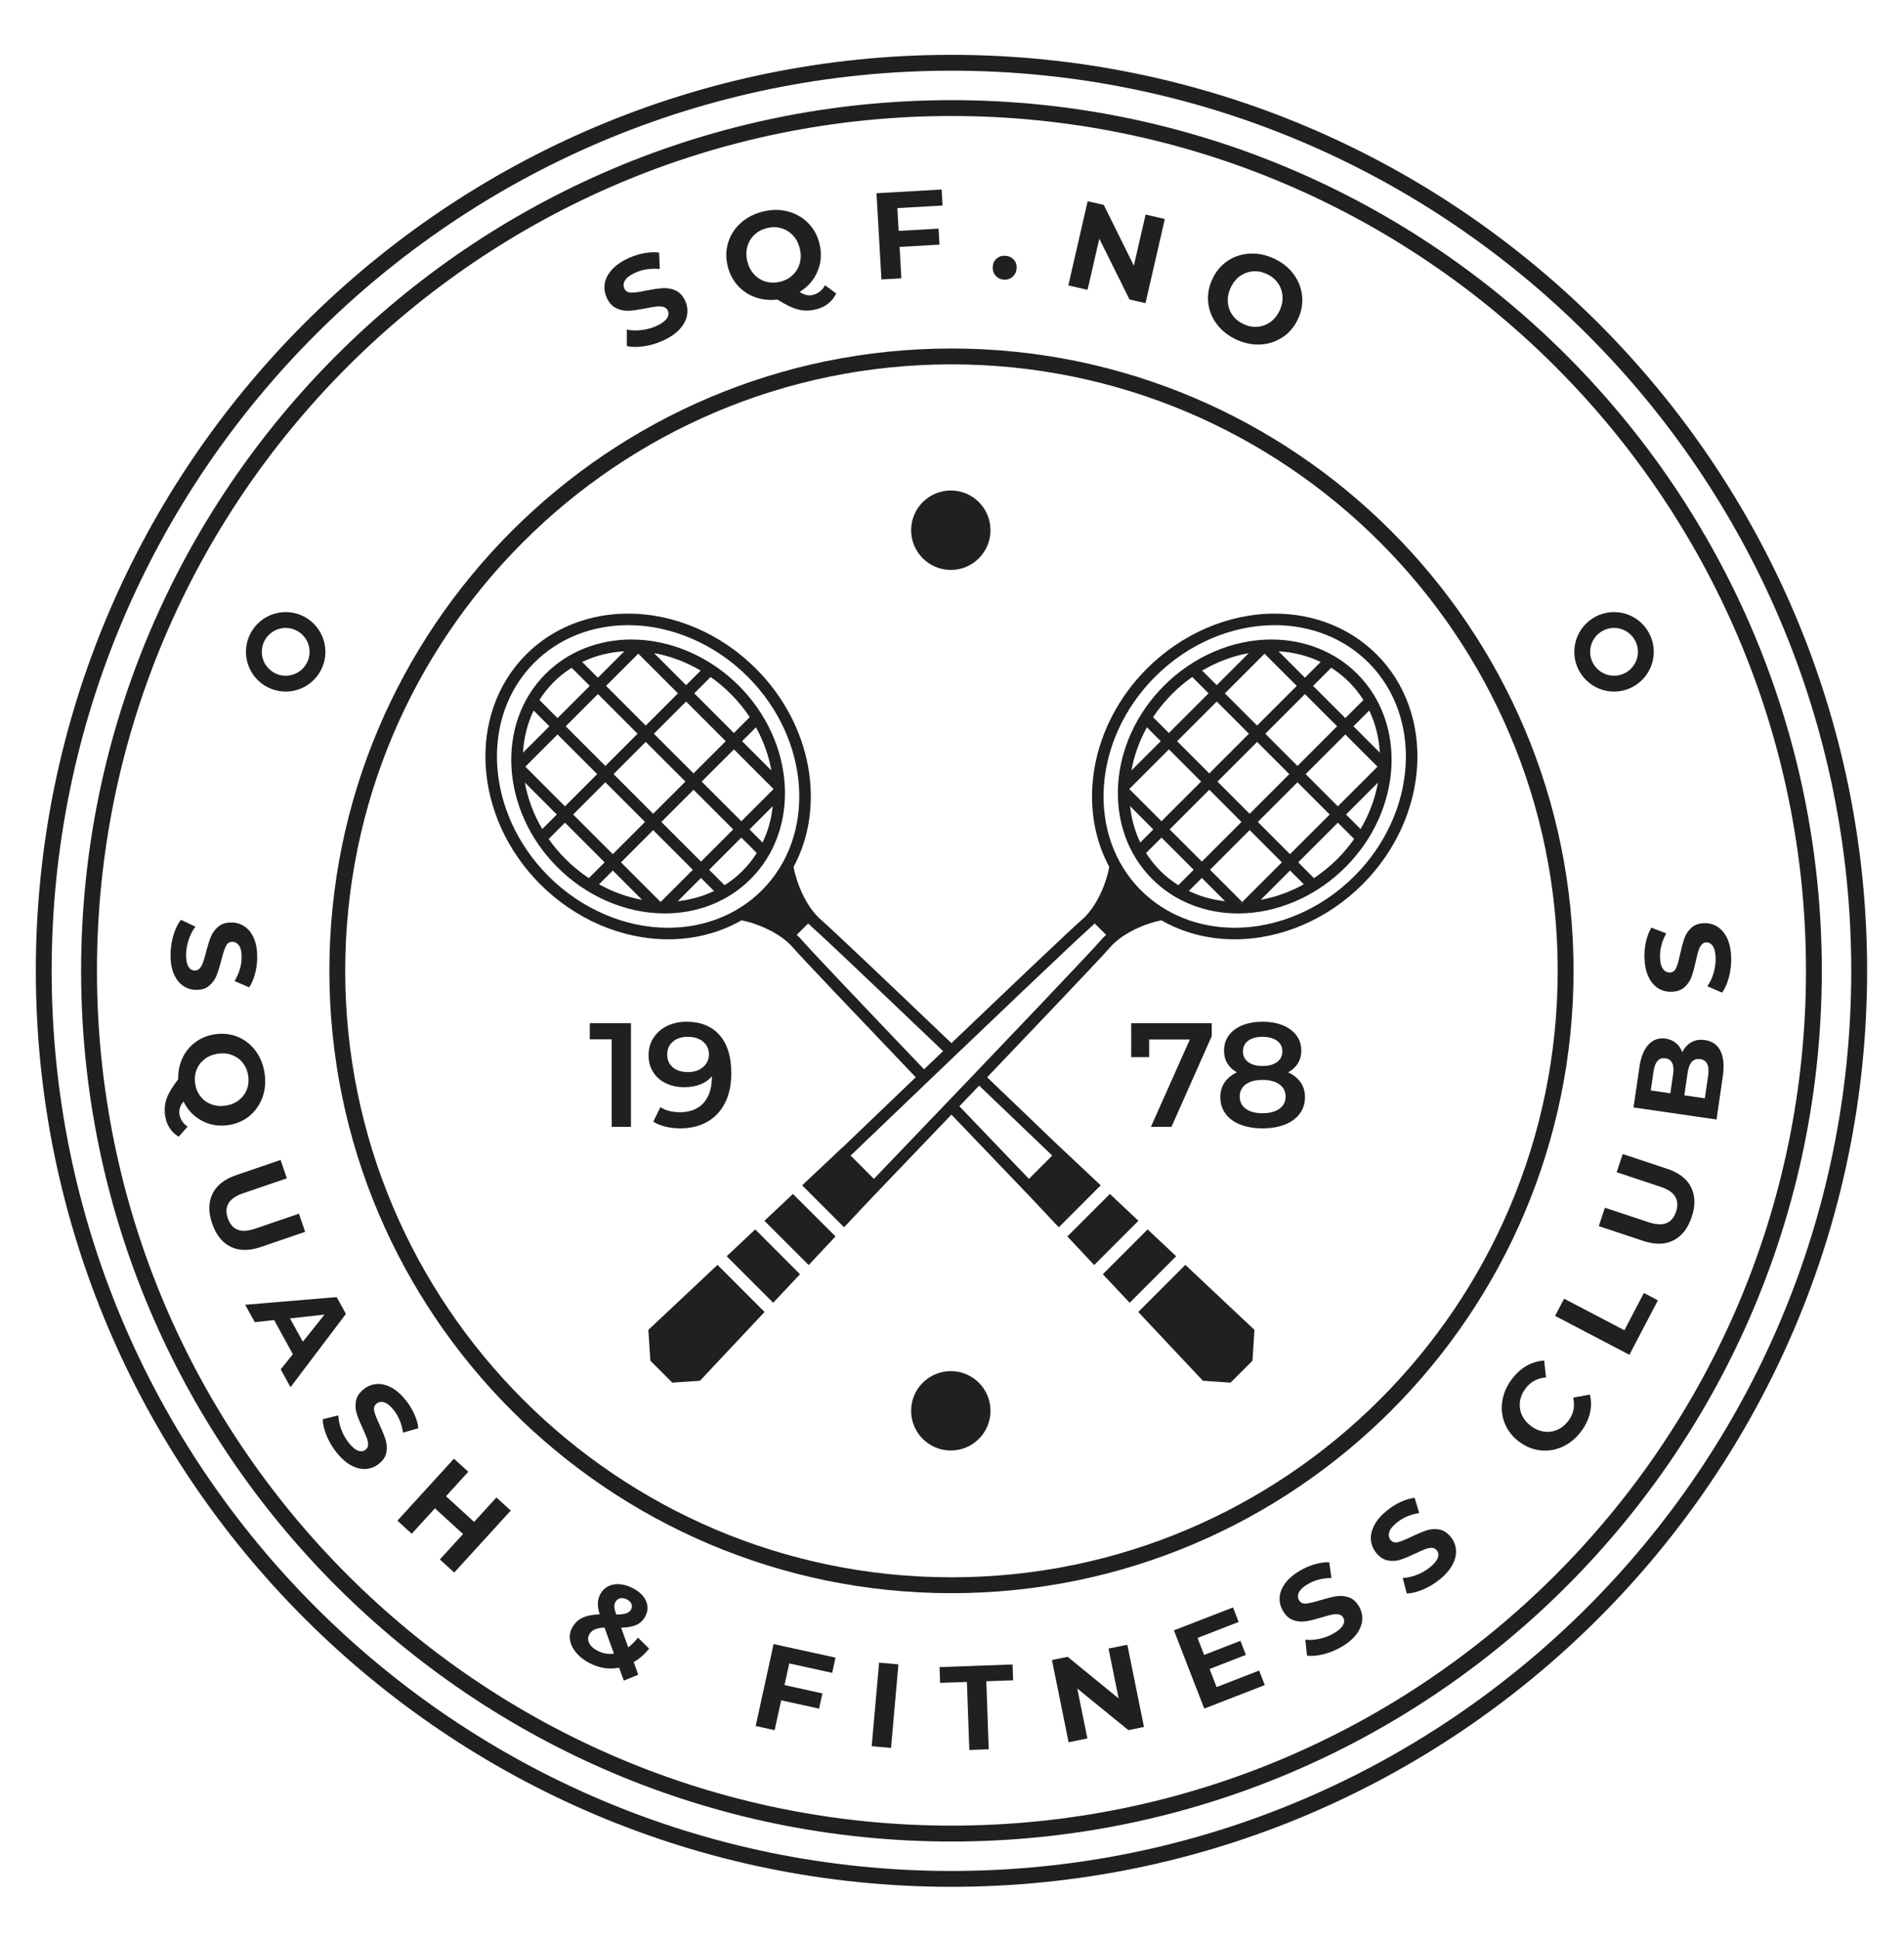 <?xml version="1.0" encoding="UTF-8"?>
<!DOCTYPE svg PUBLIC '-//W3C//DTD SVG 1.0//EN'
          'http://www.w3.org/TR/2001/REC-SVG-20010904/DTD/svg10.dtd'>
<svg height="452.873" viewBox="0 0 444.826 452.873" width="444.826" xmlns="http://www.w3.org/2000/svg" xmlns:xlink="http://www.w3.org/1999/xlink"
><g
  ><g fill="#202020"
    ><path d="M150.425,80.871c-1.535,0.225-2.855,0.21-3.965-0.044l-0.016-3.856c1.049,0.218,2.195,0.255,3.438,0.109 c1.244-0.145,2.406-0.465,3.49-0.959c1.207-0.55,2.016-1.136,2.43-1.758c0.414-0.621,0.484-1.229,0.213-1.823 c-0.199-0.437-0.535-0.722-1.008-0.854s-1.016-0.165-1.627-0.097c-0.613,0.068-1.422,0.205-2.426,0.41 c-1.551,0.306-2.848,0.496-3.891,0.57c-1.041,0.075-2.051-0.109-3.023-0.553c-0.973-0.442-1.738-1.275-2.297-2.499 c-0.486-1.066-0.637-2.163-0.455-3.292c0.182-1.128,0.738-2.211,1.668-3.248c0.932-1.037,2.236-1.938,3.914-2.704 c1.172-0.534,2.379-0.917,3.625-1.147s2.41-0.275,3.488-0.134l0.16,3.822c-2.135-0.188-4.049,0.105-5.744,0.879 c-1.189,0.543-1.979,1.136-2.371,1.779s-0.445,1.28-0.158,1.909s0.828,0.947,1.623,0.954s1.932-0.148,3.414-0.466 c1.549-0.306,2.846-0.495,3.889-0.57c1.043-0.074,2.047,0.101,3.012,0.526s1.727,1.25,2.285,2.474 c0.479,1.049,0.621,2.139,0.432,3.271c-0.191,1.132-0.758,2.219-1.697,3.26s-2.248,1.944-3.926,2.71 C153.45,80.203,151.958,80.646,150.425,80.871z"
      /><path d="M195.357,68.538c-0.441,0.939-1.064,1.727-1.867,2.36c-0.803,0.633-1.746,1.084-2.826,1.351 c-1.455,0.359-2.848,0.371-4.178,0.036c-1.328-0.335-2.943-1.108-4.846-2.32c-1.828,0.214-3.549,0.035-5.164-0.536 s-2.988-1.483-4.119-2.738c-1.131-1.254-1.912-2.758-2.346-4.512c-0.473-1.921-0.439-3.765,0.105-5.531 c0.543-1.767,1.521-3.289,2.938-4.569c1.416-1.279,3.141-2.17,5.174-2.672c2.031-0.501,3.969-0.514,5.807-0.038 c1.84,0.477,3.416,1.368,4.729,2.677s2.205,2.924,2.68,4.845c0.561,2.275,0.414,4.429-0.439,6.46s-2.252,3.643-4.193,4.834 c0.586,0.37,1.125,0.608,1.615,0.715c0.492,0.105,0.988,0.097,1.492-0.027c1.213-0.299,2.156-1.047,2.83-2.242L195.357,68.538z M176.198,64.094c0.766,0.82,1.682,1.381,2.744,1.683c1.064,0.301,2.174,0.31,3.332,0.023c1.156-0.285,2.135-0.809,2.936-1.57 s1.352-1.684,1.646-2.767c0.297-1.082,0.297-2.229-0.002-3.442c-0.301-1.212-0.832-2.229-1.6-3.048 c-0.766-0.82-1.682-1.381-2.744-1.683c-1.064-0.301-2.174-0.309-3.33-0.023c-1.158,0.285-2.137,0.809-2.938,1.57 s-1.35,1.685-1.646,2.767s-0.297,2.229,0.004,3.442C174.9,62.259,175.433,63.275,176.198,64.094z"
      /><path d="M209.648,48.601l0.305,5.323l9.322-0.533l0.213,3.74l-9.32,0.532l0.418,7.337l-4.66,0.266l-1.15-20.139 l15.219-0.869l0.213,3.74L209.648,48.601z"
      /><path d="M232.583,64.351c-0.496-0.576-0.715-1.268-0.654-2.072c0.062-0.823,0.381-1.469,0.957-1.936 c0.574-0.468,1.254-0.672,2.039-0.612s1.428,0.363,1.926,0.911s0.715,1.234,0.654,2.058c-0.062,0.805-0.381,1.455-0.957,1.951 c-0.578,0.496-1.258,0.714-2.043,0.654C233.718,65.247,233.077,64.928,232.583,64.351z"
      /><path d="M272.136,51.137l-4.518,19.659l-3.734-0.858l-7.059-14.188l-2.744,11.937l-4.492-1.032l4.518-19.659 l3.764,0.864l7.029,14.182l2.744-11.936L272.136,51.137z"
      /><path d="M284.333,75.768c-1.158-1.517-1.842-3.193-2.053-5.03c-0.209-1.836,0.094-3.654,0.912-5.457 c0.816-1.801,1.986-3.228,3.508-4.277s3.232-1.639,5.137-1.767c1.904-0.127,3.811,0.242,5.717,1.107 c1.906,0.866,3.434,2.056,4.582,3.568c1.148,1.514,1.834,3.189,2.053,5.029c0.221,1.841-0.08,3.662-0.896,5.464 c-0.818,1.802-1.992,3.226-3.521,4.271c-1.531,1.046-3.242,1.635-5.139,1.767c-1.895,0.131-3.795-0.236-5.703-1.102 C287.023,78.476,285.491,77.286,284.333,75.768z M293.853,76.307c1.1-0.102,2.102-0.485,3.006-1.151 c0.904-0.665,1.613-1.566,2.129-2.704c0.518-1.137,0.729-2.265,0.635-3.383c-0.094-1.119-0.465-2.126-1.113-3.021 s-1.514-1.59-2.6-2.082c-1.084-0.492-2.178-0.688-3.277-0.586c-1.102,0.102-2.104,0.485-3.008,1.151 c-0.902,0.665-1.613,1.567-2.129,2.704s-0.727,2.265-0.635,3.383c0.094,1.119,0.465,2.126,1.113,3.021s1.516,1.589,2.6,2.082 C291.657,76.214,292.751,76.409,293.853,76.307z"
    /></g
    ><g fill="#202020"
    ><path d="M40.564,218.257c0.449-1.438,1.019-2.586,1.709-3.449l3.382,1.609c-0.633,0.826-1.147,1.814-1.545,2.963 c-0.396,1.148-0.606,2.301-0.631,3.459c-0.026,1.287,0.146,2.242,0.515,2.865c0.37,0.623,0.872,0.941,1.507,0.955 c0.466,0.01,0.856-0.164,1.172-0.521s0.572-0.818,0.771-1.385c0.198-0.564,0.42-1.33,0.663-2.295 c0.385-1.486,0.765-2.699,1.139-3.645c0.374-0.943,0.96-1.748,1.758-2.412c0.798-0.666,1.849-0.984,3.155-0.957 c1.138,0.023,2.162,0.352,3.073,0.986c0.91,0.635,1.623,1.578,2.139,2.83s0.755,2.773,0.718,4.562 c-0.025,1.25-0.2,2.469-0.522,3.658c-0.323,1.188-0.773,2.223-1.352,3.107l-3.413-1.471c1.062-1.789,1.613-3.588,1.65-5.396 c0.026-1.27-0.16-2.211-0.558-2.826c-0.398-0.613-0.933-0.928-1.604-0.941s-1.178,0.324-1.519,1.018s-0.685,1.754-1.031,3.186 c-0.386,1.484-0.766,2.699-1.139,3.643c-0.375,0.945-0.951,1.748-1.729,2.414c-0.779,0.666-1.822,0.984-3.127,0.957 c-1.12-0.021-2.135-0.355-3.045-1c-0.911-0.645-1.624-1.596-2.14-2.857c-0.515-1.262-0.754-2.787-0.717-4.578 C39.874,221.187,40.115,219.695,40.564,218.257z"
      /><path d="M41.74,265.462c-0.868-0.512-1.572-1.186-2.11-2.021s-0.887-1.787-1.046-2.857 c-0.213-1.441-0.096-2.787,0.351-4.043c0.446-1.254,1.343-2.744,2.69-4.471c-0.038-1.787,0.294-3.436,0.995-4.943 c0.7-1.51,1.71-2.754,3.027-3.73c1.316-0.979,2.843-1.596,4.578-1.852c1.9-0.281,3.681-0.078,5.339,0.611 c1.658,0.688,3.04,1.775,4.146,3.262s1.809,3.236,2.106,5.248s0.132,3.885-0.498,5.619c-0.631,1.734-1.639,3.176-3.024,4.324 c-1.387,1.148-3.03,1.863-4.932,2.145c-2.252,0.332-4.32-0.008-6.205-1.02c-1.886-1.014-3.314-2.514-4.288-4.502 c-0.411,0.533-0.691,1.031-0.84,1.496c-0.147,0.465-0.185,0.947-0.111,1.445c0.178,1.201,0.813,2.182,1.907,2.943L41.74,265.462z M47.802,247.349c-0.864,0.666-1.49,1.498-1.88,2.5c-0.39,1-0.5,2.072-0.33,3.217c0.169,1.145,0.585,2.139,1.248,2.984 c0.662,0.846,1.503,1.461,2.522,1.848s2.128,0.492,3.328,0.314s2.231-0.6,3.096-1.264c0.863-0.666,1.489-1.5,1.879-2.5 s0.5-2.074,0.33-3.217c-0.169-1.146-0.585-2.141-1.247-2.984c-0.663-0.846-1.504-1.461-2.523-1.848 c-1.019-0.387-2.129-0.492-3.328-0.314C49.697,246.263,48.666,246.685,47.802,247.349z"
      /><path d="M49.646,278.798c0.961-1.975,2.801-3.428,5.521-4.357l10.382-3.549l1.467,4.291l-10.224,3.494 c-3.319,1.135-4.508,3.08-3.566,5.834c0.459,1.342,1.21,2.229,2.256,2.66c1.044,0.432,2.423,0.354,4.136-0.23l10.223-3.496 l1.449,4.238l-10.382,3.549c-2.72,0.93-5.063,0.908-7.033-0.066c-1.97-0.973-3.406-2.783-4.312-5.432 C48.656,283.085,48.684,280.773,49.646,278.798z"
      /><path d="M68.421,316.254l-4.385-7.971l-4.515,0.504l-2.239-4.072l21.375-1.791l2.158,3.922l-12.943,17.121 l-2.293-4.168L68.421,316.254z M70.749,313.344l5.075-6.338l-8.07,0.893L70.749,313.344z"
      /><path d="M76.269,335.196c-0.562-1.396-0.851-2.646-0.864-3.752l3.637-0.898c0.034,1.041,0.262,2.131,0.683,3.271 s0.988,2.166,1.703,3.076c0.795,1.012,1.533,1.643,2.214,1.891s1.271,0.176,1.77-0.215c0.367-0.289,0.561-0.672,0.578-1.146 c0.016-0.477-0.078-0.996-0.281-1.561c-0.205-0.562-0.52-1.295-0.943-2.195c-0.643-1.393-1.119-2.572-1.428-3.541 c-0.309-0.967-0.365-1.961-0.17-2.98c0.197-1.02,0.809-1.932,1.836-2.74c0.895-0.701,1.896-1.098,3.002-1.184 c1.107-0.086,2.256,0.191,3.449,0.834c1.191,0.643,2.34,1.668,3.447,3.076c0.771,0.982,1.408,2.037,1.912,3.16 c0.502,1.123,0.811,2.211,0.924,3.26l-3.572,1.025c-0.312-2.057-1.025-3.797-2.143-5.221c-0.785-0.998-1.525-1.607-2.223-1.832 c-0.697-0.223-1.311-0.127-1.838,0.287c-0.529,0.416-0.705,0.998-0.529,1.75c0.174,0.752,0.582,1.791,1.219,3.117 c0.643,1.393,1.119,2.574,1.428,3.541c0.311,0.967,0.373,1.955,0.193,2.963c-0.182,1.008-0.787,1.916-1.812,2.723 c-0.881,0.691-1.877,1.076-2.99,1.156c-1.113,0.078-2.268-0.207-3.465-0.855c-1.197-0.65-2.35-1.68-3.456-3.088 C77.592,337.899,76.832,336.592,76.269,335.196z"
      /><path d="M119.327,352.776l-13.207,14.473l-3.35-3.057l5.416-5.934l-6.574-6l-5.416,5.934l-3.35-3.057 l13.207-14.473l3.35,3.057l-5.207,5.707l6.574,6l5.207-5.707L119.327,352.776z"
      /><path d="M145.743,392.49l-1.102-3.014c-2.324,0.447-4.598,0.104-6.826-1.033c-1.262-0.645-2.297-1.429-3.104-2.354 c-0.805-0.924-1.309-1.898-1.508-2.922c-0.201-1.023-0.066-1.994,0.4-2.908c0.551-1.08,1.34-1.877,2.365-2.389 c1.027-0.514,2.404-0.801,4.133-0.861c-0.301-0.971-0.441-1.822-0.424-2.557c0.02-0.734,0.189-1.416,0.512-2.049 c0.434-0.848,1.039-1.48,1.818-1.9c0.779-0.418,1.672-0.596,2.678-0.533c1.004,0.062,2.047,0.369,3.127,0.92 c1.514,0.771,2.541,1.754,3.086,2.943s0.504,2.398-0.123,3.629c-0.459,0.896-1.137,1.557-2.031,1.979 c-0.898,0.424-2.109,0.652-3.637,0.689l1.676,4.596c0.789-0.602,1.543-1.359,2.26-2.271l2.621,2.562 c-1.123,1.377-2.328,2.425-3.619,3.149l1.076,2.938L145.743,392.49z M143.431,386.186l-2.203-6.088 c-1.01,0.049-1.791,0.205-2.344,0.469c-0.553,0.262-0.971,0.668-1.25,1.215c-0.33,0.648-0.316,1.316,0.047,2.004 c0.361,0.688,1.016,1.273,1.963,1.756C140.857,386.16,142.118,386.377,143.431,386.186z M144.853,373.274 c-0.494,0.125-0.859,0.422-1.096,0.887c-0.178,0.35-0.256,0.723-0.229,1.125c0.025,0.4,0.172,0.994,0.441,1.781 c1.076-0.018,1.873-0.119,2.387-0.307c0.516-0.188,0.879-0.488,1.092-0.904c0.219-0.432,0.248-0.857,0.084-1.275 c-0.162-0.418-0.518-0.768-1.066-1.049C145.884,373.235,145.347,373.149,144.853,373.274z"
      /><path d="M184.388,388.476l-1.107,5.059l8.857,1.941l-0.779,3.555l-8.857-1.941l-1.527,6.971l-4.43-0.971 l4.193-19.136l14.463,3.167l-0.777,3.555L184.388,388.476z"
      /><path d="M205.378,388.294l4.518,0.4l-1.725,19.516l-4.518-0.398L205.378,388.294z"
      /><path d="M225.898,392.8l-6.266,0.223l-0.131-3.691l17.062-0.609l0.131,3.693l-6.266,0.223l0.566,15.889 l-4.531,0.16L225.898,392.8z"
      /><path d="M263.374,384.114l3.891,19.2l-3.648,0.74l-11.936-9.719l2.361,11.658l-4.389,0.889l-3.891-19.201 l3.676-0.745l11.908,9.724l-2.361-11.657L263.374,384.114z"
      /><path d="M294.173,390.142l1.316,3.393l-14.143,5.486l-7.086-18.267l13.805-5.354l1.316,3.393l-9.604,3.725 l1.539,3.967l8.48-3.291l1.275,3.289l-8.48,3.288l1.639,4.227L294.173,390.142z"
      /><path d="M309.183,386.332c-1.461,0.361-2.74,0.473-3.836,0.332l-0.383-3.727c1.035,0.111,2.146,0.039,3.336-0.219 c1.188-0.258,2.281-0.678,3.283-1.258c1.113-0.646,1.84-1.289,2.18-1.93c0.342-0.639,0.352-1.234,0.033-1.783 c-0.232-0.402-0.586-0.646-1.055-0.73s-0.996-0.062-1.582,0.061c-0.586,0.125-1.355,0.334-2.307,0.627 c-1.469,0.443-2.703,0.75-3.705,0.92c-1,0.172-1.992,0.088-2.975-0.248s-1.803-1.068-2.457-2.197 c-0.572-0.984-0.822-2.031-0.754-3.139c0.068-1.109,0.504-2.207,1.307-3.299c0.801-1.09,1.977-2.086,3.525-2.984 c1.082-0.627,2.215-1.111,3.396-1.453c1.184-0.342,2.303-0.494,3.357-0.459l0.518,3.68c-2.08,0.021-3.904,0.484-5.469,1.393 c-1.098,0.637-1.807,1.285-2.125,1.945s-0.309,1.279,0.029,1.861c0.336,0.58,0.891,0.836,1.658,0.768 c0.77-0.068,1.855-0.326,3.258-0.773c1.469-0.441,2.703-0.75,3.705-0.92c1-0.172,1.988-0.096,2.961,0.223 c0.973,0.32,1.787,1.045,2.443,2.174c0.561,0.969,0.803,2.01,0.727,3.123c-0.078,1.111-0.521,2.217-1.33,3.311 c-0.811,1.096-1.99,2.094-3.539,2.992C312.044,385.399,310.644,385.969,309.183,386.332z"
      /><path d="M332.404,371.237c-1.391,0.58-2.637,0.885-3.74,0.91l-0.943-3.625c1.039-0.047,2.127-0.287,3.262-0.723 c1.137-0.434,2.154-1.014,3.055-1.74c1.004-0.809,1.625-1.553,1.863-2.238c0.24-0.684,0.162-1.273-0.236-1.768 c-0.293-0.363-0.678-0.551-1.154-0.562c-0.477-0.01-0.994,0.09-1.555,0.301c-0.561,0.213-1.289,0.535-2.186,0.969 c-1.385,0.66-2.559,1.15-3.521,1.471c-0.963,0.322-1.957,0.391-2.979,0.207c-1.023-0.184-1.943-0.783-2.762-1.801 c-0.715-0.887-1.121-1.883-1.221-2.988s0.164-2.258,0.791-3.457s1.639-2.361,3.033-3.486c0.973-0.783,2.02-1.434,3.137-1.949 c1.117-0.518,2.199-0.838,3.248-0.965l1.07,3.561c-2.053,0.336-3.785,1.07-5.195,2.205c-0.988,0.797-1.59,1.545-1.805,2.244 c-0.215,0.701-0.111,1.312,0.311,1.836s1.006,0.691,1.756,0.508c0.75-0.186,1.783-0.604,3.102-1.258 c1.385-0.66,2.561-1.15,3.523-1.473c0.963-0.32,1.949-0.396,2.961-0.227c1.01,0.168,1.926,0.762,2.744,1.777 c0.701,0.873,1.1,1.865,1.191,2.977s-0.178,2.27-0.812,3.475s-1.648,2.371-3.043,3.494 C335.091,369.881,333.792,370.656,332.404,371.237z"
      /><path d="M365.138,337.828c-1.658,0.777-3.383,1.078-5.168,0.9c-1.787-0.178-3.459-0.846-5.016-2.004 c-1.557-1.156-2.678-2.566-3.363-4.225c-0.684-1.66-0.893-3.396-0.625-5.211c0.266-1.812,1.002-3.527,2.203-5.145 c1.014-1.361,2.17-2.416,3.467-3.16s2.674-1.156,4.129-1.236l0.42,3.938c-2.02,0.15-3.613,1.012-4.781,2.584 c-0.725,0.975-1.156,2-1.299,3.082c-0.141,1.08,0.012,2.119,0.459,3.113c0.445,0.994,1.156,1.854,2.129,2.578 c0.975,0.723,2,1.154,3.082,1.297c1.08,0.141,2.119-0.012,3.113-0.459c0.994-0.445,1.854-1.156,2.576-2.129 c1.17-1.572,1.529-3.352,1.076-5.34l3.893-0.732c0.357,1.428,0.363,2.875,0.018,4.338c-0.344,1.465-1.023,2.879-2.037,4.24 C368.222,335.862,366.798,337.051,365.138,337.828z"
      /><path d="M363.312,307.315l2.102-4.018l14.086,7.369l4.555-8.705l3.273,1.713l-6.654,12.723L363.312,307.315z"
      /><path d="M390.964,289.681c-1.961,0.99-4.305,1.033-7.031,0.127l-10.412-3.457l1.428-4.303l10.254,3.404 c3.33,1.105,5.451,0.277,6.369-2.486c0.447-1.346,0.385-2.506-0.186-3.482c-0.57-0.975-1.715-1.748-3.434-2.318l-10.252-3.404 l1.41-4.25l10.414,3.457c2.727,0.904,4.58,2.342,5.559,4.307c0.979,1.967,1.027,4.279,0.145,6.936 C394.347,286.866,392.925,288.691,390.964,289.681z"
      /><path d="M395.157,243.4c0.914-0.508,1.971-0.674,3.17-0.5c1.699,0.248,2.908,1.098,3.631,2.551 s0.898,3.445,0.529,5.975l-1.459,10.027l-19.389-2.822l1.381-9.473c0.344-2.363,1.061-4.111,2.148-5.246 c1.09-1.133,2.408-1.586,3.961-1.361c0.941,0.139,1.748,0.486,2.42,1.047c0.674,0.561,1.164,1.277,1.469,2.15 C393.532,244.691,394.245,243.909,395.157,243.4z M385.669,254.661l4.57,0.666l0.648-4.459c0.162-1.107,0.09-1.977-0.215-2.605 s-0.834-0.998-1.592-1.109c-0.756-0.109-1.367,0.094-1.828,0.611s-0.773,1.33-0.936,2.438L385.669,254.661z M398.868,248.509 c-0.301-0.656-0.855-1.045-1.67-1.162c-1.605-0.234-2.582,0.84-2.93,3.221l-0.762,5.236l4.791,0.697l0.764-5.234 C399.234,250.085,399.169,249.165,398.868,248.509z"
      /><path d="M403.902,228.306c-0.396,1.453-0.922,2.623-1.58,3.512l-3.439-1.482c0.602-0.852,1.08-1.857,1.434-3.02 c0.354-1.164,0.521-2.322,0.502-3.48c-0.021-1.287-0.229-2.234-0.621-2.844s-0.906-0.91-1.541-0.898 c-0.465,0.008-0.85,0.195-1.152,0.564c-0.301,0.369-0.541,0.84-0.717,1.412c-0.178,0.572-0.371,1.346-0.578,2.318 c-0.33,1.5-0.664,2.727-1.002,3.684s-0.895,1.783-1.666,2.479c-0.773,0.693-1.812,1.051-3.119,1.072 c-1.137,0.02-2.174-0.271-3.107-0.871c-0.934-0.602-1.68-1.516-2.242-2.748s-0.857-2.744-0.887-4.535 c-0.021-1.25,0.107-2.475,0.387-3.674c0.277-1.197,0.689-2.25,1.234-3.154l3.465,1.342c-0.994,1.826-1.479,3.645-1.449,5.455 c0.021,1.268,0.244,2.203,0.664,2.801c0.42,0.6,0.967,0.895,1.637,0.883c0.672-0.01,1.166-0.369,1.48-1.074 s0.619-1.777,0.912-3.221c0.33-1.498,0.664-2.727,1.002-3.684c0.34-0.957,0.885-1.781,1.639-2.477 c0.754-0.693,1.783-1.051,3.09-1.072c1.119-0.02,2.146,0.277,3.08,0.887s1.682,1.535,2.244,2.775 c0.561,1.24,0.857,2.758,0.887,4.549C404.482,225.353,404.298,226.853,403.902,228.306z"
    /></g
    ><g
    ><path d="M222.288,430.068c-112.119,0-203.338-91.226-203.338-203.344c0-112.116,91.219-203.335,203.338-203.335 c112.125,0,203.337,91.22,203.337,203.335C425.625,338.842,334.413,430.068,222.288,430.068z M222.288,27.092 c-110.084,0-199.635,89.558-199.635,199.632c0,110.081,89.551,199.631,199.635,199.631c110.078,0,199.638-89.55,199.638-199.631 C421.926,116.649,332.366,27.092,222.288,27.092z" fill="#202020"
    /></g
    ><g
    ><path d="M222.288,440.646c-117.953,0-213.917-95.968-213.917-213.922c0-117.953,95.963-213.917,213.917-213.917 s213.919,95.964,213.919,213.917C436.207,344.678,340.241,440.646,222.288,440.646z M222.288,16.507 c-115.912,0-210.218,94.306-210.218,210.217c0,115.917,94.306,210.219,210.218,210.219c115.916,0,210.216-94.302,210.216-210.219 C432.504,110.812,338.204,16.507,222.288,16.507z" fill="#202020"
    /></g
    ><g
    ><path d="M377.089,161.513c-5.125,0-9.289-4.17-9.289-9.283c0-5.121,4.164-9.285,9.289-9.285 c5.107,0,9.277,4.164,9.277,9.285C386.366,157.343,382.197,161.513,377.089,161.513z M377.089,146.644 c-3.078,0-5.586,2.51-5.586,5.586c0,3.074,2.508,5.582,5.586,5.582c3.074,0,5.578-2.508,5.578-5.582 C382.667,149.154,380.163,146.644,377.089,146.644z" fill="#202020"
    /></g
    ><g
    ><path d="M66.749,161.513c-5.125,0-9.289-4.17-9.289-9.283c0-5.121,4.164-9.285,9.289-9.285 c5.106,0,9.276,4.164,9.276,9.285C76.025,157.343,71.855,161.513,66.749,161.513z M66.749,146.644 c-3.079,0-5.586,2.51-5.586,5.586c0,3.074,2.507,5.582,5.586,5.582c3.073,0,5.578-2.508,5.578-5.582 C72.327,149.154,69.822,146.644,66.749,146.644z" fill="#202020"
    /></g
    ><g
    ><path d="M222.288,372.071c-80.137,0-145.336-65.203-145.336-145.347c0-80.135,65.2-145.336,145.336-145.336 c80.139,0,145.336,65.202,145.336,145.336C367.624,306.867,302.427,372.071,222.288,372.071z M222.288,85.091 c-78.098,0-141.635,63.536-141.635,141.633c0,78.101,63.538,141.64,141.635,141.64c78.1,0,141.635-63.539,141.635-141.64 C363.923,148.626,300.388,85.091,222.288,85.091z" fill="#202020"
    /></g
    ><g
    ><path d="M266.488,207.718l0.17,0.211l0.182,0.141L266.488,207.718z" fill="#202020"
    /></g
    ><g
    ><path d="M290.47,210.615l0.039,0.039l0.049-0.045C290.527,210.609,290.497,210.609,290.47,210.615z M290.509,210.654l-0.326,0.328l0.035,0.031l0.328-0.326L290.509,210.654z M264.12,184.271l0.047,0.043 c0-0.031,0-0.059,0.002-0.09L264.12,184.271z" fill="#202020"
    /></g
    ><g
    ><path d="M290.546 210.687L290.218 211.013 290.183 210.982 290.509 210.654z" fill="#202020"
    /></g
    ><path d="M266.488,207.718l0.17,0.211l0.182,0.141L266.488,207.718z" fill="#202020"
    /><g
    ><path d="M180.972,184.22c0.004,0.031,0.004,0.062,0.004,0.096l0.049-0.045L180.972,184.22z M154.593,210.609 l0.041,0.041l0.037-0.035C154.646,210.609,154.618,210.609,154.593,210.609z" fill="#202020"
    /></g
    ><g
    ><path d="M181.113 184.016H181.642V184.483H181.113z" fill="#202020" transform="rotate(-44.85 181.367 184.238)"
    /></g
    ><g
    ><path d="M150.37 151.702L149.415 152.659 148.458 151.702 149.415 150.751z" fill="#202020"
    /></g
    ><g
    ><path d="M154.634,210.65l-0.035,0.037l0.326,0.326l0.037-0.031L154.634,210.65z M149.415,150.751l-0.957,0.951 l0.957,0.957l0.955-0.957L149.415,150.751z" fill="#202020"
    /></g
    ><path d="M178.654 207.718L178.312 208.07 178.488 207.929z" fill="#202020"
    /><path d="M231.404,123.827c0,5.115-4.145,9.274-9.27,9.274c-5.115,0-9.271-4.159-9.271-9.274 c0-5.119,4.156-9.275,9.271-9.275C227.259,114.552,231.404,118.708,231.404,123.827z" fill="#202020"
    /><path d="M231.407,329.475c0,5.119-4.148,9.275-9.271,9.275c-5.121,0-9.273-4.156-9.273-9.275 c0-5.121,4.152-9.264,9.273-9.264C227.259,320.211,231.407,324.354,231.407,329.475z" fill="#202020"
    /><g
    ><path d="M176.441 287.113L169.771 293.38 180.636 304.25 186.902 297.581z" fill="#202020"
      /><path d="M167.628 295.398L151.474 310.58 151.943 317.776 157.064 322.901 163.527 322.463 178.626 306.395z" fill="#202020"
      /><g fill="#202020"
      ><path d="M317.097,157.38c-5.178-5.182-12.307-8.029-20.053-8.029c-9.094,0-18.24,3.928-25.104,10.789 c-13.213,13.211-14.447,33.463-2.758,45.15c5.182,5.182,12.297,8.035,20.045,8.035c9.096,0,18.24-3.934,25.102-10.797 C327.542,189.32,328.786,169.066,317.097,157.38z M322.368,175.781l-6.16-6.162l3.682-3.682 C321.349,168.988,322.177,172.335,322.368,175.781z M290.044,191.962l-9.26,9.258l-7.523-7.516l9.262-9.268L290.044,191.962z M275.001,173.099l9.264-9.264l7.521,7.521l-9.26,9.266L275.001,173.099z M284.433,182.529l9.262-9.26l7.521,7.52l-9.26,9.264 L284.433,182.529z M295.607,171.357l9.26-9.264l7.521,7.521l-9.264,9.266L295.607,171.357z M303.124,182.698l7.525,7.523 l-9.264,9.264l-7.521-7.529L303.124,182.698z M305.036,180.788l9.264-9.262l7.521,7.523l-9.26,9.264L305.036,180.788z M315.189,159.29c1.287,1.287,2.4,2.689,3.344,4.186l-4.232,4.232l-7.525-7.523l4.23-4.232 C312.515,156.9,313.919,158.019,315.189,159.29z M308.544,154.597l-3.678,3.68l-6.176-6.182 C302.198,152.3,305.534,153.154,308.544,154.597z M302.958,160.185l-9.264,9.266l-7.525-7.523l9.264-9.268L302.958,160.185z M291.753,152.525l-7.492,7.492l-3.404-3.404C284.277,154.597,287.974,153.202,291.753,152.525z M273.849,162.042 c1.461-1.457,3.035-2.773,4.689-3.938l3.814,3.818l-9.264,9.266l-3.699-3.701C270.659,165.572,272.148,163.747,273.849,162.042z M267.947,169.857l3.234,3.242l-6.852,6.848C264.948,176.511,266.156,173.091,267.947,169.857z M263.829,184.271l0.043-0.047 l9.217-9.221l7.525,7.529l-9.258,9.264l-7.484-7.482L263.829,184.271z M269.447,193.704l-3.049,3.049 c-1.271-2.652-2.062-5.52-2.381-8.48L269.447,193.704z M271.091,203.386c-1.281-1.285-2.396-2.684-3.338-4.176l3.604-3.602 l7.523,7.523l-3.602,3.596C273.767,205.777,272.365,204.659,271.091,203.386z M277.736,208.081l3.045-3.045l5.436,5.432 C283.206,210.142,280.345,209.333,277.736,208.081z M290.251,210.687l-0.33,0.326l-0.031-0.031l0.328-0.328l-0.045-0.039 l-7.48-7.486l9.26-9.264l7.525,7.529l-9.26,9.26L290.251,210.687z M294.538,210.148l6.848-6.85l3.223,3.225 C301.425,208.286,298.015,209.519,294.538,210.148z M312.429,200.618c-1.686,1.68-3.516,3.172-5.449,4.457l-3.684-3.686 l9.262-9.26l3.807,3.809C315.214,197.573,313.9,199.144,312.429,200.618z M317.863,193.613l-3.396-3.391l7.465-7.465 C321.265,186.47,319.902,190.161,317.863,193.613z"
        /><path d="M289.839 210.812H290.303V210.856H289.839z" transform="rotate(-44.659 290.066 210.83)"
      /></g
      ><g
      ><path d="M185.255 278.837L178.583 285.103 188.927 295.437 195.195 288.759z" fill="#202020"
      /></g
      ><path d="M268.113 287.113L274.784 293.38 263.921 304.25 257.648 297.581z" fill="#202020"
      /><path d="M276.931 295.398L293.075 310.58 292.611 317.776 287.49 322.901 281.029 322.463 265.929 306.395z" fill="#202020"
      /><g
      ><path d="M321.63,152.841c-6.154-6.152-14.613-9.539-23.816-9.539c-10.812,0-21.695,4.682-29.865,12.846 c-13.195,13.197-16.355,32.303-8.797,46.305c-0.521,3.121-2.656,9.178-6.5,12.445c-1.906,1.604-14.691,13.742-30.371,28.717 c-15.686-14.984-28.473-27.113-30.371-28.717c-3.844-3.268-5.982-9.316-6.508-12.438c7.562-14.004,4.402-33.111-8.803-46.312 c-8.16-8.164-19.043-12.846-29.859-12.846c-9.211,0-17.666,3.387-23.816,9.539c-13.887,13.889-12.404,37.973,3.301,53.686 c8.168,8.162,19.055,12.842,29.865,12.842c6.209,0,12.078-1.539,17.125-4.43c3.393,0.613,9.115,2.852,12.16,6.484 c1.645,1.918,13.674,14.574,28.568,30.16c-5.631,5.393-11.443,10.961-17.109,16.395l-0.014-0.018l-9.416,8.859l9.797,9.803 l6.621-7.045c6.08-6.35,12.385-12.926,18.459-19.271c6.08,6.357,12.381,12.934,18.467,19.283l6.605,7.033l9.801-9.803 l-9.424-8.859l-0.01,0.012c-5.664-5.428-11.473-10.996-17.104-16.389c14.895-15.586,26.922-28.242,28.566-30.16 c3.045-3.627,8.766-5.871,12.16-6.484c5.045,2.891,10.916,4.43,17.123,4.43c10.809,0,21.695-4.68,29.863-12.842 C334.036,190.814,335.517,166.73,321.63,152.841z M178.001,207.921c-5.637,5.639-13.42,8.75-21.912,8.75 c-10.104,0-20.291-4.393-27.951-12.055c-14.662-14.662-16.133-37.033-3.305-49.867c5.641-5.641,13.428-8.75,21.906-8.75 c10.109,0,20.303,4.393,27.963,12.051C189.347,172.716,190.839,195.089,178.001,207.921z M187.454,219.675 c-0.406-0.488-0.834-0.941-1.318-1.348l2.67-2.67c0.463,0.453,0.92,0.885,1.377,1.291c1.617,1.381,11.936,11.139,30.145,28.531 c-1.459,1.395-2.945,2.816-4.445,4.248C198.698,231.74,188.825,221.302,187.454,219.675z M245.825,269.872l-5.436,5.441 c-5.877-6.127-11.291-11.777-16.25-16.955c1.561-1.631,3.104-3.244,4.617-4.826C233.948,258.493,239.638,263.943,245.825,269.872 z M257.097,219.675c-1.926,2.289-20.641,21.973-52.932,55.641l-5.436-5.443c34.158-32.727,53.377-50.988,55.645-52.924 c0.461-0.406,0.914-0.838,1.375-1.291l2.676,2.67C257.943,218.734,257.505,219.187,257.097,219.675z M266.363,207.929 l-0.166-0.211l0.348,0.352L266.363,207.929z M316.419,204.616c-7.664,7.662-17.855,12.055-27.953,12.055 c-8.49,0-16.275-3.111-21.906-8.75c-12.846-12.832-11.359-35.205,3.299-49.871c7.654-7.658,17.848-12.051,27.955-12.051 c8.482,0,16.26,3.109,21.902,8.75C332.554,167.583,331.072,189.954,316.419,204.616z" fill="#202020"
      /></g
      ><g
      ><path d="M172.613,160.14c-6.859-6.861-16.01-10.789-25.1-10.789c-7.756,0-14.879,2.848-20.057,8.029 c-11.684,11.686-10.443,31.939,2.762,45.148c6.859,6.863,16.014,10.797,25.109,10.797c7.748,0,14.861-2.854,20.045-8.035 C187.064,193.603,185.823,173.351,172.613,160.14z M180.224,179.947l-6.855-6.848l3.242-3.242 C178.398,173.091,179.611,176.511,180.224,179.947z M170.706,162.042c1.703,1.705,3.189,3.529,4.457,5.439l-3.699,3.707 l-9.264-9.266l3.816-3.818C167.673,159.269,169.245,160.585,170.706,162.042z M139.517,180.788l-7.521,7.525l-9.26-9.264 l7.521-7.523L139.517,180.788z M132.167,169.618l7.523-7.529l9.262,9.266l-7.523,7.525L132.167,169.618z M141.429,182.698 l9.262,9.258l-7.52,7.525l-9.264-9.26L141.429,182.698z M143.341,180.788l7.518-7.527l9.268,9.268l-7.525,7.523L143.341,180.788z M162.031,184.435l9.264,9.264l-7.521,7.521l-9.264-9.264L162.031,184.435z M162.031,180.622l-9.264-9.266l7.525-7.521 l9.264,9.262L162.031,180.622z M163.697,156.613l-3.404,3.4l-7.492-7.488C156.579,153.202,160.281,154.597,163.697,156.613z M149.12,152.659l9.264,9.264l-7.525,7.527l-9.264-9.266L149.12,152.659z M145.866,152.097l-6.18,6.18l-3.678-3.68 C139.015,153.154,142.351,152.3,145.866,152.097z M129.365,159.29c1.271-1.271,2.676-2.391,4.188-3.338l4.229,4.229l-7.527,7.527 l-4.232-4.232C126.964,161.98,128.079,160.577,129.365,159.29z M124.667,165.933l3.682,3.682l-6.166,6.166 C122.376,172.335,123.204,168.988,124.667,165.933z M122.618,182.755l7.467,7.467l-3.396,3.4 C124.648,190.161,123.286,186.466,122.618,182.755z M132.124,200.618c-1.475-1.475-2.785-3.041-3.936-4.68l3.807-3.809 l9.262,9.264l-3.688,3.682C135.638,203.79,133.81,202.302,132.124,200.618z M139.947,206.523l3.219-3.223l6.846,6.848 C146.534,209.519,143.128,208.286,139.947,206.523z M154.376,210.615l-0.037,0.035l-0.041-0.041l-9.219-9.219l7.518-7.523 l9.266,9.266L154.376,210.615z M158.341,210.468l5.432-5.428l3.041,3.047C164.206,209.337,161.349,210.142,158.341,210.468z M173.466,203.386c-1.273,1.273-2.676,2.391-4.188,3.342l-3.602-3.6l7.523-7.52l3.602,3.602 C175.863,200.702,174.751,202.101,173.466,203.386z M178.159,196.753l-3.053-3.047l5.43-5.43 C180.22,191.24,179.431,194.107,178.159,196.753z M173.198,191.796l-9.264-9.264l7.531-7.529l9.211,9.217l0.051,0.051 l-0.043,0.045L173.198,191.796z" fill="#202020"
      /></g
      ><g
      ><path d="M259.298 278.837L265.966 285.103 255.63 295.437 249.365 288.759z" fill="#202020"
      /></g
    ></g
    ><g fill="#202020"
    ><path d="M147.406,238.96v24.207h-4.496V242.73h-5.117v-3.77H147.406z"
      /><path d="M168.101,241.728c1.834,2.074,2.75,5.049,2.75,8.922c0,2.719-0.496,5.043-1.488,6.967 c-0.99,1.926-2.379,3.389-4.166,4.393c-1.787,1.002-3.855,1.504-6.207,1.504c-1.244,0-2.416-0.133-3.51-0.398 c-1.096-0.264-2.047-0.65-2.854-1.158l1.66-3.389c1.199,0.783,2.732,1.176,4.6,1.176c2.328,0,4.148-0.715,5.463-2.145 c1.314-1.428,1.971-3.492,1.971-6.189v-0.035c-0.715,0.83-1.625,1.459-2.73,1.885c-1.107,0.428-2.352,0.641-3.734,0.641 c-1.592,0-3.021-0.305-4.289-0.916s-2.26-1.482-2.973-2.611c-0.715-1.129-1.072-2.432-1.072-3.908 c0-1.566,0.391-2.943,1.176-4.131c0.783-1.188,1.844-2.104,3.18-2.75c1.338-0.645,2.836-0.969,4.496-0.969 C163.693,238.615,166.269,239.652,168.101,241.728z M164.263,249.197c0.91-0.783,1.365-1.775,1.365-2.975 c0-1.176-0.443-2.148-1.33-2.922c-0.889-0.771-2.115-1.158-3.684-1.158c-1.406,0-2.547,0.375-3.424,1.125 c-0.875,0.748-1.314,1.746-1.314,2.99c0,1.268,0.439,2.271,1.314,3.008c0.877,0.738,2.053,1.107,3.527,1.107 C162.171,250.372,163.351,249.98,164.263,249.197z"
    /></g
    ><g fill="#202020"
    ><path d="M283.095,238.96v3.01l-9.406,21.197h-4.807l9.096-20.402h-9.51v4.115h-4.186v-7.92H283.095z"
      /><path d="M303.861,252.775c0.68,0.98,1.02,2.127,1.02,3.441c0,1.477-0.41,2.766-1.227,3.873 c-0.82,1.107-1.979,1.953-3.477,2.541s-3.238,0.883-5.221,0.883s-3.717-0.295-5.205-0.883c-1.486-0.588-2.633-1.434-3.439-2.541 c-0.809-1.107-1.211-2.396-1.211-3.873c0-1.314,0.334-2.461,1.002-3.441c0.67-0.979,1.627-1.756,2.871-2.334 c-0.969-0.529-1.713-1.227-2.23-2.092c-0.52-0.863-0.777-1.861-0.777-2.99c0-1.361,0.373-2.547,1.123-3.562 c0.748-1.014,1.803-1.799,3.164-2.352c1.359-0.553,2.928-0.83,4.703-0.83c1.797,0,3.377,0.277,4.736,0.83 c1.361,0.553,2.422,1.338,3.182,2.352c0.762,1.016,1.143,2.201,1.143,3.562c0,1.129-0.266,2.121-0.797,2.973 c-0.529,0.854-1.291,1.557-2.281,2.109C302.206,251.019,303.181,251.796,303.861,252.775z M298.898,258.948 c0.969-0.691,1.453-1.648,1.453-2.871c0-1.197-0.484-2.143-1.453-2.836c-0.969-0.691-2.281-1.037-3.941-1.037 s-2.963,0.346-3.908,1.037c-0.945,0.693-1.418,1.639-1.418,2.836c0,1.223,0.473,2.18,1.418,2.871s2.248,1.037,3.908,1.037 S297.929,259.64,298.898,258.948z M291.618,243.042c-0.818,0.6-1.227,1.439-1.227,2.523c0,1.037,0.408,1.861,1.227,2.473 s1.932,0.916,3.338,0.916c1.43,0,2.559-0.305,3.389-0.916s1.244-1.436,1.244-2.473c0-1.084-0.42-1.924-1.262-2.523 s-1.965-0.9-3.371-0.9S292.437,242.443,291.618,243.042z"
    /></g
  ></g
></svg
>

